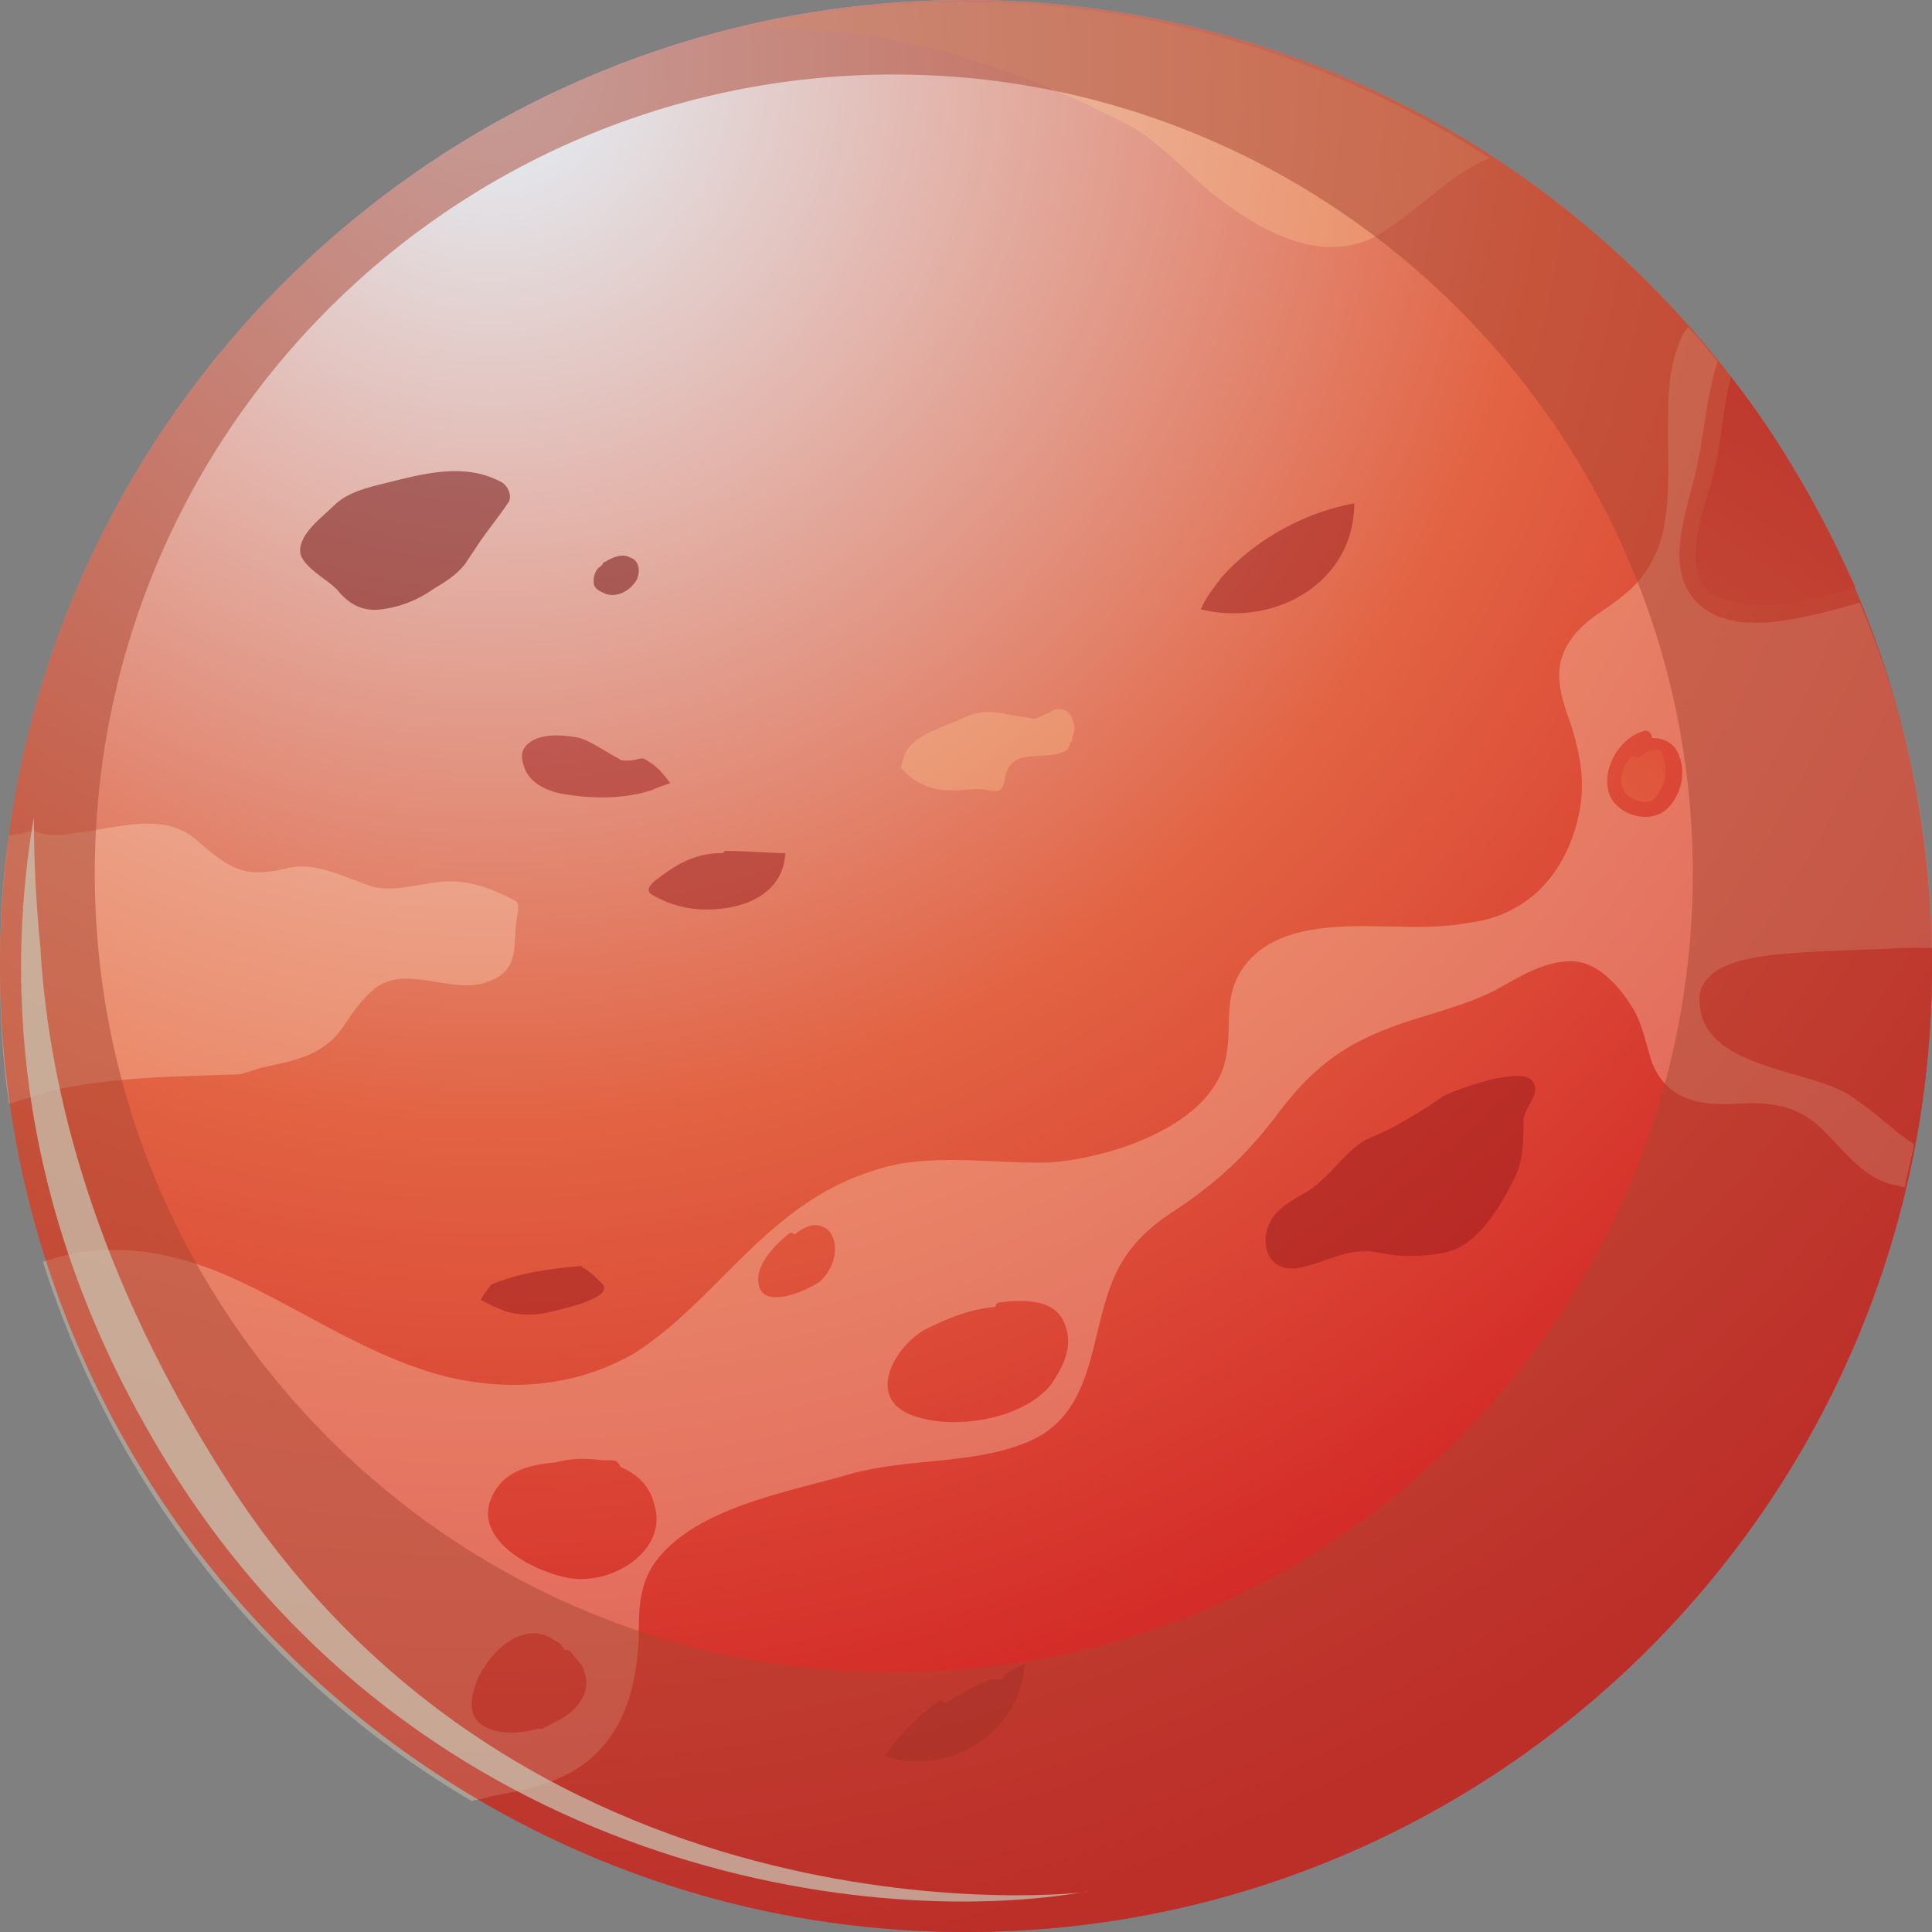 <svg width="52" height="52" viewBox="0 0 52 52" fill="none" xmlns="http://www.w3.org/2000/svg">
<rect x="0" y="0" width="52" height="52" fill="#808080" stroke="none"/>
<g id="Group">
<g id="Group_2">
<path id="Vector" d="M52 26C52 40.337 40.337 52 26 52C11.664 52 0 40.337 0 26C0 11.664 11.664 0 26 0C40.337 0 52 11.664 52 26Z" fill="url(#paint0_radial_306_46753)"/>
<path id="Vector_2" d="M44.163 20.35C44.102 20.411 43.981 20.35 43.92 20.35C43.617 20.654 43.495 21.201 43.86 21.444C44.163 21.626 44.467 21.687 44.649 21.322C44.831 21.079 44.892 20.715 44.771 20.411C44.771 20.047 44.406 20.168 44.163 20.35Z" fill="url(#paint1_radial_306_46753)"/>
<path id="Vector_3" opacity="0.3" d="M45.743 26.85C45.804 25.757 47.748 25.696 48.477 25.635C49.388 25.575 50.238 25.575 51.15 25.514C51.393 25.514 51.696 25.514 52 25.514C51.939 22.234 51.271 19.075 50.056 16.22C48.538 16.645 46.654 17.192 45.682 16.22C44.893 15.43 45.257 14.215 45.5 13.243C45.865 12.028 45.865 10.874 46.229 9.72C45.986 9.416 45.743 9.112 45.439 8.808C45.318 8.93 45.257 9.051 45.196 9.234C44.893 9.963 44.893 10.813 44.893 11.664C44.893 13.304 45.075 14.944 43.678 16.037C43.252 16.402 42.706 16.645 42.341 17.131C41.734 17.921 41.977 18.649 42.281 19.5C42.584 20.472 42.706 21.262 42.402 22.294C41.977 23.692 41.005 24.663 39.486 24.846C38.089 25.089 36.692 24.785 35.294 25.028C34.566 25.149 33.837 25.453 33.411 26.121C32.865 26.972 33.229 27.822 32.925 28.734C32.379 30.374 29.827 31.163 28.308 31.285C26.729 31.346 24.967 30.981 23.449 31.528C22.477 31.832 21.626 32.378 20.837 33.047C19.561 34.14 18.528 35.477 17.131 36.388C15.612 37.299 13.79 37.481 12.028 37.056C10.084 36.57 8.383 35.416 6.622 34.565C4.738 33.654 2.977 33.35 1.154 33.958C3.098 40.093 7.229 45.257 12.696 48.477C12.879 48.416 13.061 48.416 13.182 48.355C14.154 48.173 15.187 47.991 15.977 47.262C16.888 46.411 17.131 45.257 17.192 44.103C17.192 43.374 17.192 42.766 17.556 42.159C18.589 40.579 21.262 40.154 22.902 39.668C24.421 39.243 26.182 39.425 27.64 38.818C29.584 38.028 29.28 35.78 30.07 34.201C30.435 33.472 30.981 32.986 31.65 32.561C32.743 31.832 33.533 31.103 34.322 30.07C34.991 29.159 35.72 28.43 36.752 27.944C37.846 27.397 39.122 27.215 40.215 26.668C40.883 26.304 41.612 25.818 42.402 25.878C43.07 25.939 43.617 26.607 43.921 27.093C44.224 27.579 44.285 28.065 44.467 28.612C44.893 29.645 45.804 29.766 46.776 29.706C47.687 29.645 48.477 29.766 49.145 30.495C49.692 31.042 50.178 31.71 50.967 31.892C51.089 31.892 51.15 31.953 51.271 31.953C51.332 31.589 51.453 31.163 51.514 30.799C50.967 30.434 50.481 29.948 49.935 29.584C48.902 28.734 45.682 28.855 45.743 26.85ZM14.944 46.35C14.822 46.411 14.701 46.472 14.579 46.533C14.519 46.533 14.519 46.533 14.458 46.533C13.608 46.776 12.636 46.593 12.696 45.804C12.757 44.832 13.972 43.434 14.944 44.163C15.066 44.224 15.126 44.285 15.187 44.407C15.248 44.407 15.309 44.407 15.369 44.467C15.491 44.65 15.673 44.771 15.734 45.014C15.916 45.561 15.552 46.047 14.944 46.35ZM15.248 42.462C14.336 42.28 12.696 41.43 13.243 40.276C13.547 39.607 14.215 39.425 14.944 39.364C15.369 39.243 15.794 39.243 16.22 39.304C16.28 39.304 16.402 39.304 16.463 39.304C16.584 39.304 16.645 39.364 16.706 39.486C17.131 39.668 17.495 39.972 17.617 40.519C17.981 41.734 16.463 42.706 15.248 42.462ZM22.052 34.505C21.687 34.748 20.472 35.294 20.411 34.505C20.351 34.019 20.897 33.472 21.201 33.229C21.262 33.168 21.323 33.168 21.383 33.229C21.687 32.986 21.991 32.864 22.294 33.107C22.659 33.533 22.416 34.201 22.052 34.505ZM28.308 37.238C27.579 38.21 25.636 38.514 24.542 38.089C23.267 37.603 24.117 36.206 24.907 35.78C25.393 35.537 26.061 35.234 26.79 35.173C26.79 35.112 26.851 35.051 26.911 35.051C27.458 34.991 28.308 34.93 28.612 35.537C28.916 36.145 28.673 36.691 28.308 37.238ZM44.893 21.748C44.467 22.173 43.678 21.991 43.374 21.505C43.01 20.836 43.556 19.864 44.224 19.682C44.346 19.621 44.467 19.743 44.467 19.864C44.771 19.864 45.075 19.986 45.196 20.35C45.379 20.776 45.257 21.383 44.893 21.748Z" fill="#FFEBCC"/>
<path id="Vector_4" d="M46.471 16.159C47.625 16.462 48.779 16.159 49.934 15.794C49.022 13.79 47.929 11.846 46.592 10.145C46.349 10.995 46.349 11.906 46.106 12.818C45.863 13.729 45.013 15.794 46.471 16.159Z" fill="url(#paint2_radial_306_46753)"/>
<path id="Vector_5" opacity="0.3" d="M7.047 28.734C7.897 28.551 8.687 28.43 9.234 27.64C9.477 27.276 9.72 26.911 10.084 26.607C10.935 25.939 12.21 26.79 13.121 26.425C14.033 26.121 13.79 25.392 13.911 24.724C13.911 24.663 14.033 24.299 13.851 24.238C13.182 23.874 12.453 23.631 11.724 23.752C11.238 23.813 10.57 23.995 10.084 23.874C9.234 23.631 8.505 23.145 7.654 23.388C6.561 23.631 6.196 23.388 5.346 22.659C4.435 21.808 3.159 22.294 2.065 22.416C1.701 22.477 1.276 22.537 0.911 22.355C0.668 22.416 0.425 22.477 0.243 22.477C0.061 23.631 0 24.846 0 26.061C0 27.276 0.061 28.551 0.243 29.706C0.668 29.584 1.033 29.462 1.458 29.341C3.098 28.977 4.738 28.977 6.439 28.916C6.682 28.855 6.864 28.794 7.047 28.734Z" fill="#FFEBCC"/>
<path id="Vector_6" opacity="0.3" d="M28.308 19.136C28.248 19.196 28.187 19.196 28.065 19.257C27.944 19.318 27.822 19.378 27.701 19.318C27.093 19.257 26.547 19.014 25.939 19.318C25.453 19.561 24.603 19.743 24.36 20.29C24.299 20.411 24.299 20.533 24.238 20.654C24.663 21.14 25.149 21.323 25.878 21.262C26.121 21.262 26.304 21.201 26.547 21.262C26.85 21.323 26.972 21.323 27.033 21.019C27.093 20.715 27.154 20.533 27.458 20.411C27.822 20.29 28.43 20.411 28.734 20.168C28.794 20.108 28.794 19.986 28.855 19.925C28.855 19.804 28.916 19.743 28.916 19.622C28.916 19.257 28.673 18.953 28.308 19.136Z" fill="#FFD191"/>
<path id="Vector_7" opacity="0.5" d="M19.499 22.902C19.499 22.963 19.439 22.963 19.378 22.963C18.892 22.963 18.406 23.145 17.98 23.449C17.738 23.631 17.191 23.934 17.616 24.117C18.041 24.36 18.527 24.481 19.013 24.481C20.046 24.481 21.079 24.056 21.139 22.963C20.714 22.963 20.107 22.902 19.499 22.902Z" fill="#9B1B1D"/>
<path id="Vector_8" opacity="0.5" d="M32.867 15.551C32.685 15.794 32.442 16.098 32.32 16.402C34.325 16.888 36.451 15.673 36.451 13.547C35.115 13.79 33.778 14.519 32.867 15.551Z" fill="#9B1B1D"/>
<path id="Vector_9" opacity="0.5" d="M15.734 34.14C15.734 34.14 15.673 34.14 15.673 34.079H15.612C14.823 34.14 13.972 34.262 13.243 34.565C13.122 34.687 13 34.869 12.94 34.99C13.182 35.112 13.425 35.233 13.608 35.294C14.033 35.416 14.397 35.416 14.883 35.294C15.126 35.233 16.524 34.93 16.22 34.565C16.038 34.383 15.916 34.262 15.734 34.14Z" fill="#9B1B1D"/>
<path id="Vector_10" opacity="0.3" d="M26.059 1.579C27.213 1.944 28.367 2.369 29.461 2.916C29.947 3.159 30.554 3.402 30.98 3.766C31.526 4.192 32.012 4.678 32.498 5.103C33.713 6.075 35.414 7.168 36.993 6.378C38.087 5.771 38.937 4.738 40.092 4.252C36.022 1.64 31.162 0.061 25.998 0.061C23.933 0.061 21.989 0.304 20.045 0.729C22.11 0.729 24.115 0.972 26.059 1.579Z" fill="#FFD191"/>
<path id="Vector_11" opacity="0.5" d="M17.312 20.411C17.191 20.411 17.069 20.472 16.887 20.472C16.765 20.472 16.705 20.472 16.644 20.411C16.279 20.229 15.976 19.986 15.611 19.864C15.004 19.743 14.335 19.743 14.092 20.168C14.032 20.29 14.032 20.411 14.092 20.593C14.214 21.079 14.761 21.322 15.247 21.383C15.976 21.505 16.826 21.505 17.555 21.262C17.677 21.201 17.859 21.14 18.041 21.079C17.859 20.836 17.677 20.593 17.312 20.411Z" fill="#9B1B1D"/>
<path id="Vector_12" opacity="0.5" d="M26.911 45.196C26.85 45.196 26.789 45.196 26.668 45.196C26.242 45.379 25.878 45.561 25.513 45.804C25.453 45.864 25.331 45.804 25.331 45.743C24.724 46.168 24.177 46.715 23.812 47.262C25.513 47.869 27.518 46.593 27.579 44.771C27.397 44.892 27.214 44.953 27.032 45.075C27.032 45.136 27.032 45.196 26.911 45.196Z" fill="#9B1B1D"/>
</g>
<g id="Group_3">
<path id="Vector_13" opacity="0.5" d="M26 0C11.664 0 0 11.664 0 26C0 40.337 11.664 52 26 52C40.337 52 52 40.337 52 26C52 11.664 40.337 0 26 0ZM24.056 45.014C12.149 45.014 2.551 35.355 2.551 23.509C2.551 11.603 12.21 2.005 24.056 2.005C35.902 2.005 45.561 11.664 45.561 23.509C45.561 35.355 35.963 45.014 24.056 45.014Z" fill="#AB4735"/>
<path id="Vector_14" opacity="0.7" d="M6.076 39.79C2.552 34.262 1.337 29.402 1.094 25.636C1.094 25.636 1.094 25.636 1.094 25.575C0.973 24.36 0.912 23.206 0.912 21.991C0.244 25.878 0.183 32.014 4.132 38.757C10.753 50.178 23.085 52 29.281 50.907C29.342 50.967 14.276 52.668 6.076 39.79Z" fill="#CAC9B7"/>
</g>
<path id="Vector_15" opacity="0.5" d="M13.424 12.939C12.452 12.453 11.358 12.757 10.386 13C9.901 13.121 9.354 13.243 8.989 13.607C8.686 13.911 8.078 14.336 8.078 14.822C8.078 15.248 8.868 15.612 9.111 15.916C9.415 16.28 9.779 16.463 10.265 16.402C10.751 16.341 11.237 16.159 11.662 15.855C11.966 15.673 12.27 15.491 12.513 15.187C12.634 15.005 12.756 14.822 12.877 14.64C13.12 14.276 13.424 13.911 13.667 13.547C13.788 13.425 13.728 13.061 13.424 12.939Z" fill="#6E0909"/>
<path id="Vector_16" opacity="0.5" d="M16.951 15.005C16.768 14.883 16.465 15.005 16.282 15.126C16.282 15.126 16.221 15.126 16.221 15.187L16.161 15.248C16.039 15.308 15.979 15.491 15.979 15.612C15.979 15.612 15.979 15.612 15.979 15.673C15.979 15.855 16.161 15.916 16.282 15.977C16.586 16.098 16.951 15.916 17.133 15.612C17.254 15.369 17.194 15.065 16.951 15.005Z" fill="#6E0909"/>
<path id="Vector_17" opacity="0.5" d="M41.248 29.098C40.944 28.673 39.122 29.341 38.818 29.523C38.393 29.827 37.968 30.07 37.542 30.313C37.3 30.435 37.056 30.556 36.753 30.678C36.145 31.042 35.781 31.71 35.173 32.075C34.87 32.257 34.384 32.5 34.201 32.864C33.898 33.411 34.08 34.201 34.87 34.14C35.659 34.019 36.267 33.533 37.117 33.715C37.664 33.836 38.272 33.836 38.879 33.715C39.79 33.533 40.398 32.439 40.762 31.71C41.005 31.224 41.005 30.678 41.005 30.131C41.066 29.706 41.491 29.463 41.248 29.098Z" fill="#9B1B1D"/>
</g>
<defs>
<radialGradient id="paint0_radial_306_46753" cx="0" cy="0" r="1" gradientUnits="userSpaceOnUse" gradientTransform="translate(13.295 1.87) scale(67.712)">
<stop stop-color="#E3F3FC"/>
<stop offset="0.419" stop-color="#E26343"/>
<stop offset="0.76" stop-color="#CF181F"/>
</radialGradient>
<radialGradient id="paint1_radial_306_46753" cx="0" cy="0" r="1" gradientUnits="userSpaceOnUse" gradientTransform="translate(29.868 40.814) scale(51.972 51.973)">
<stop stop-color="#E3F3FC"/>
<stop offset="0.419" stop-color="#E26343"/>
<stop offset="0.76" stop-color="#CF181F"/>
</radialGradient>
<radialGradient id="paint2_radial_306_46753" cx="0" cy="0" r="1" gradientUnits="userSpaceOnUse" gradientTransform="translate(29.872 40.816) scale(51.97 51.97)">
<stop stop-color="#E3F3FC"/>
<stop offset="0.419" stop-color="#E26343"/>
<stop offset="0.76" stop-color="#CF181F"/>
</radialGradient>
</defs>
</svg>
